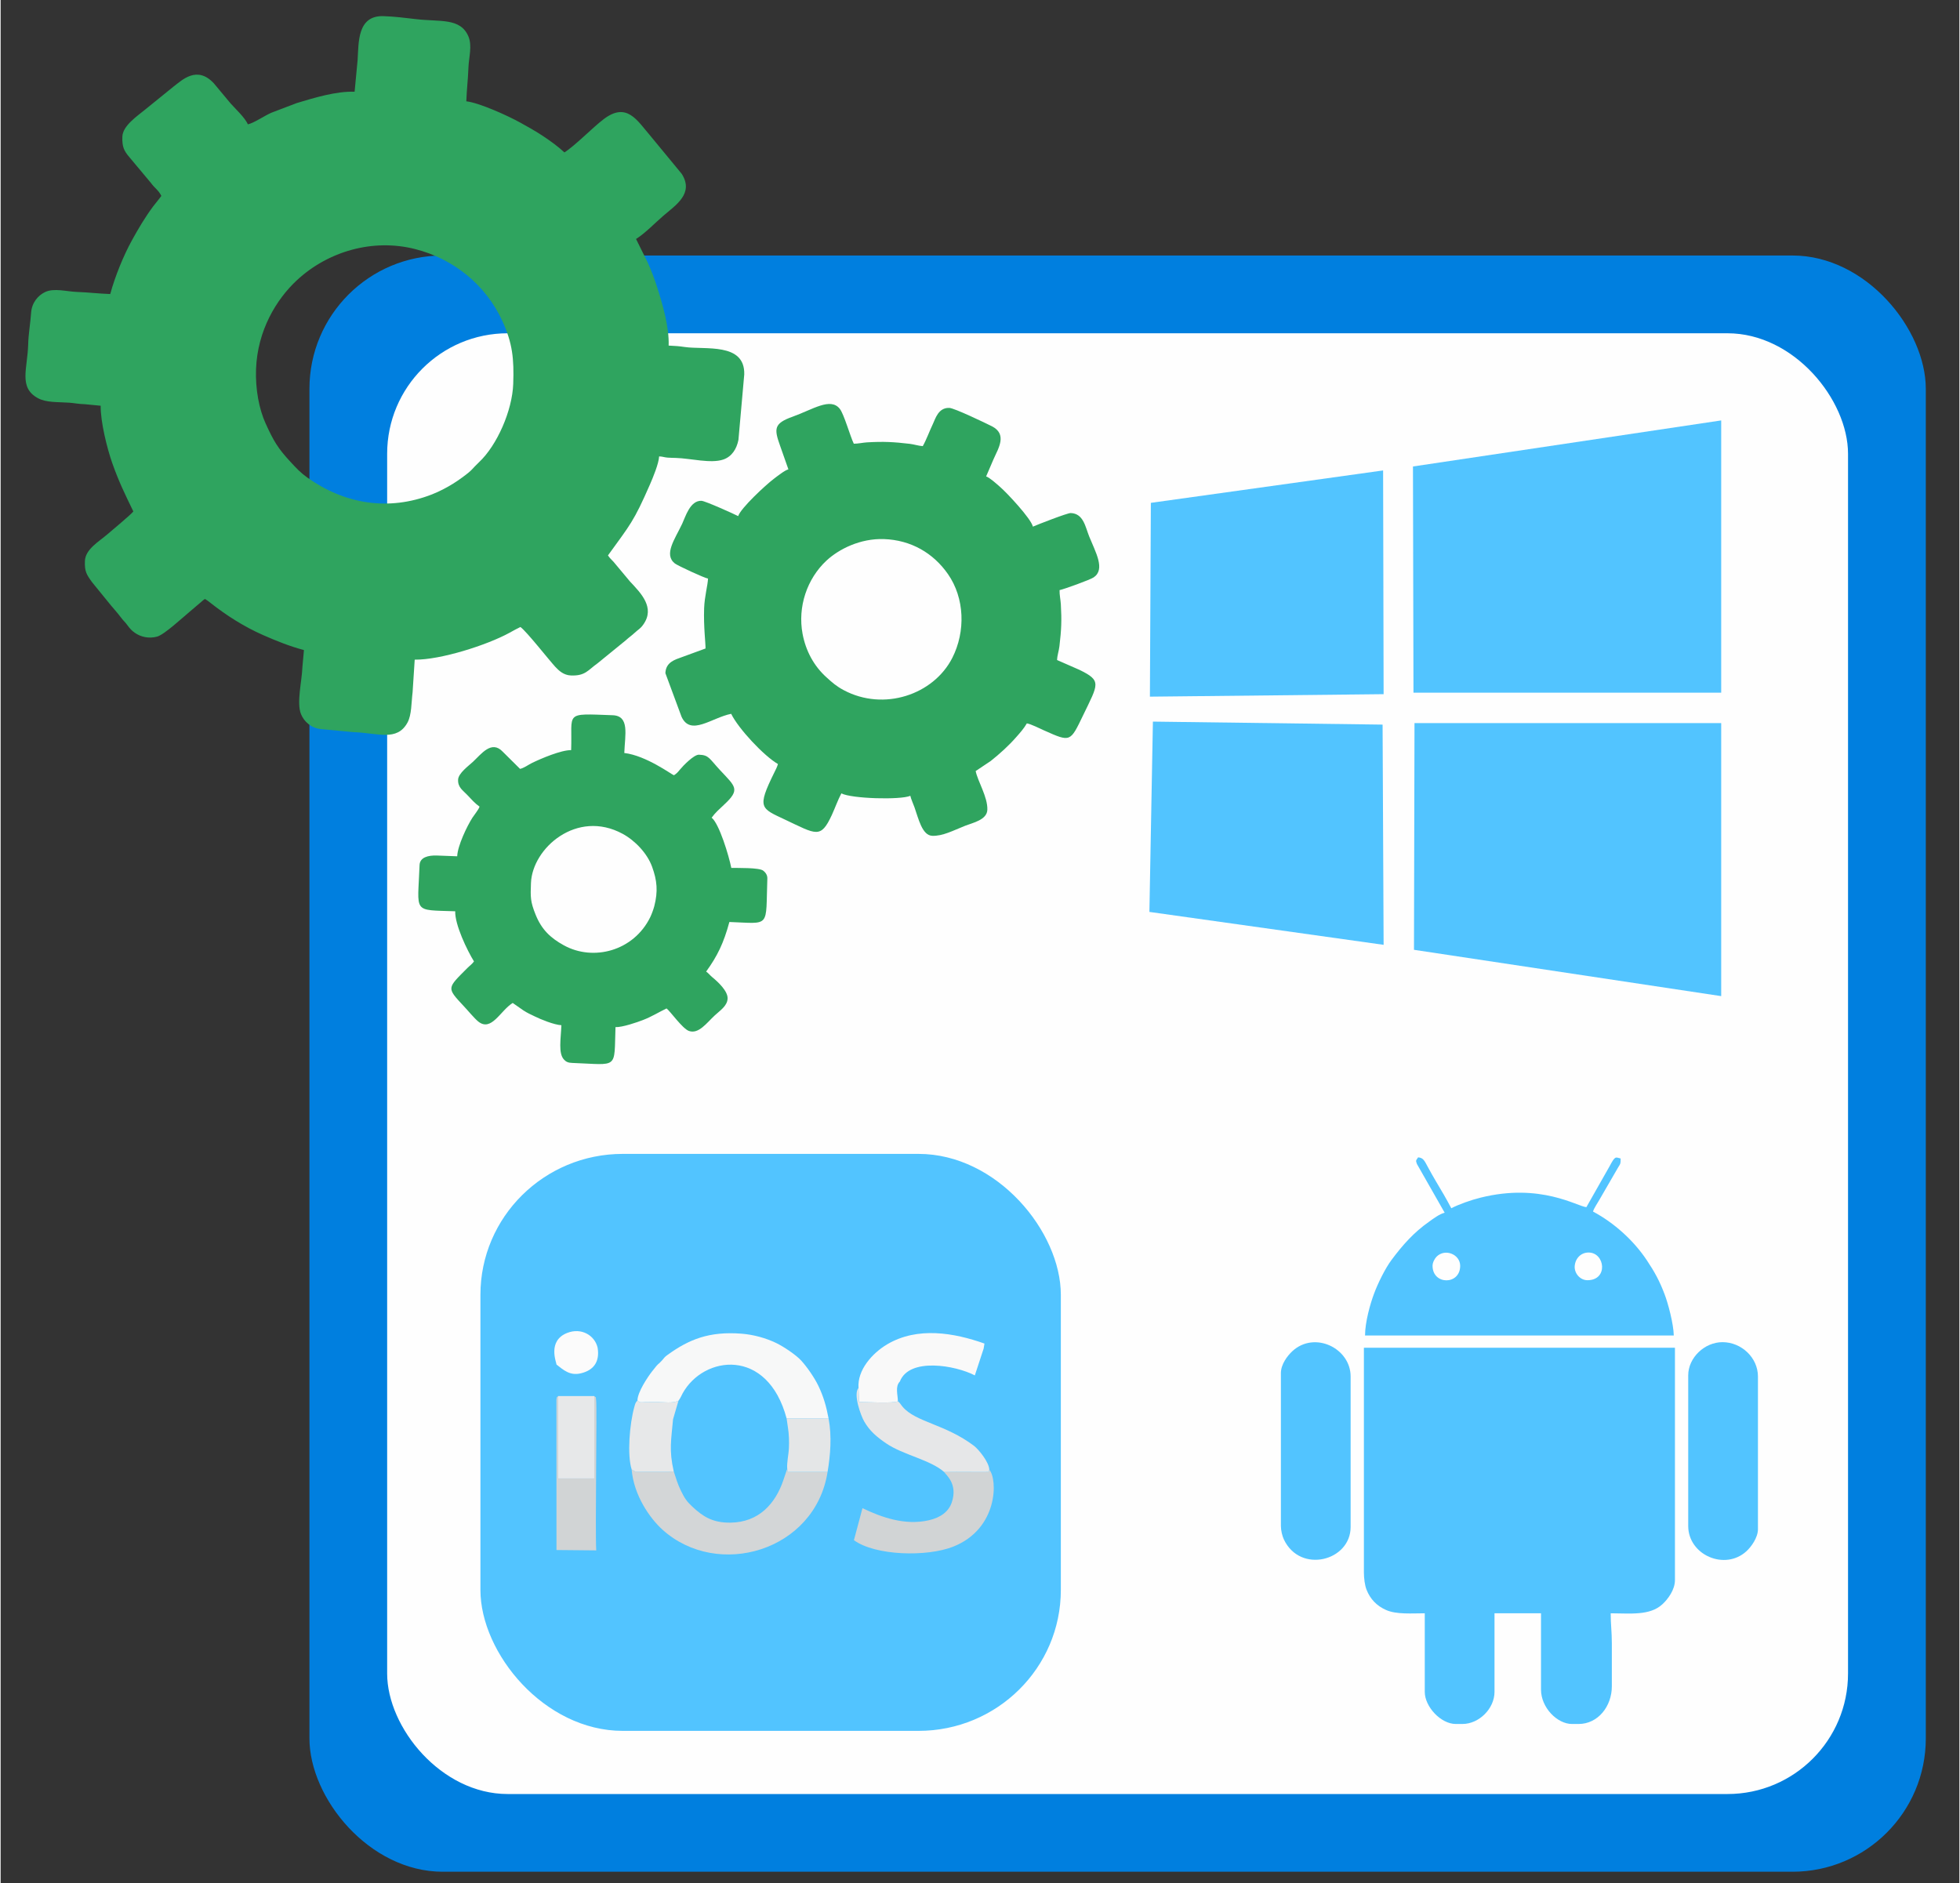 <?xml version="1.0" encoding="UTF-8"?> <svg xmlns="http://www.w3.org/2000/svg" xmlns:xlink="http://www.w3.org/1999/xlink" xmlns:xodm="http://www.corel.com/coreldraw/odm/2003" xml:space="preserve" width="307px" height="295px" version="1.1" style="shape-rendering:geometricPrecision; text-rendering:geometricPrecision; image-rendering:optimizeQuality; fill-rule:evenodd; clip-rule:evenodd" viewBox="0 0 307 295.19"><rect x="0" y="0" width="307" height="295.19" fill="#333333" stroke="none"/> <defs> <style type="text/css"> .fil2 {fill:#FEFEFE} .fil1 {fill:#007FDF} .fil11 {fill:#2FA45F} .fil0 {fill:#52C4FF} .fil5 {fill:#D1D4D5} .fil3 {fill:#D3D6D7} .fil9 {fill:#E4E6E7} .fil7 {fill:#E6E7E8} .fil8 {fill:#E7E8E9} .fil4 {fill:#F7F8F8} .fil6 {fill:#F9F9F9} .fil10 {fill:#FBFBFB} </style> </defs> <g id="Слой_x0020_1">  <g id="_3100730888272"> <polygon class="fil0" points="50.26,248.62 66.04,248.71 65.92,219.12 50.53,218.36 "></polygon> <path class="fil0" d="M68.55 132.16l2.95 -16.94 -0.79 -15.9 -14.95 -0.3 -0.29 30.5c1.82,0.01 6.02,-0.23 7.3,-0.11 8.28,0.79 4.06,-1.99 5.78,2.75z"></path> <polygon class="fil0" points="68.86,169.25 67.9,138.94 68.15,138.96 63.2,139.57 63.31,169.3 "></polygon> <rect class="fil1" x="48.4" y="40.05" width="253.34" height="253.34" rx="20.9" ry="20.9"></rect> <rect class="fil2" x="60.58" y="52.24" width="228.97" height="228.97" rx="18.89" ry="18.89"></rect> <g> <path class="fil0" d="M213.67 246.46c0,0.92 0.14,2.02 0.41,2.71 0.58,1.49 1.61,2.55 3.06,3.19 1.62,0.73 4.09,0.52 6.07,0.52l0 12.32c0,2.31 2.51,5.03 4.86,5.03l1.04 0c2.62,0 5.03,-2.42 5.03,-5.03l0 -12.32 7.29 0 0 11.97c0,2.81 2.54,5.38 4.85,5.38l1.04 0c3.05,0 5.21,-2.78 5.21,-5.9l0 -6.77c0,-1.79 -0.18,-2.9 -0.18,-4.68 2.99,0 6.14,0.42 8.12,-1.43 0.84,-0.78 1.95,-2.24 1.95,-3.77l0 -36.43 -48.75 0 0 35.21z"></path> <path class="fil0" d="M224.43 198.41c0,-0.53 0.34,-1.14 0.64,-1.44 1.34,-1.33 3.69,-0.34 3.69,1.44 0,3.06 -4.33,3.02 -4.33,0zm24.45 -2.08c2.59,0 3.12,4.34 -0.17,4.34 -1.17,0 -2.08,-1.1 -2,-2.21 0.09,-1.2 0.96,-2.13 2.17,-2.13zm-22.55 -6.24c-0.78,0.18 -1.81,0.95 -2.42,1.39 -2.41,1.69 -4.17,3.67 -5.93,6.04 -0.98,1.32 -2.12,3.64 -2.72,5.26 -0.6,1.59 -1.41,4.47 -1.41,6.56l48.39 0c-0.04,-1.84 -0.89,-5.04 -1.46,-6.52 -0.83,-2.17 -1.56,-3.46 -2.74,-5.24 -2.05,-3.1 -5.13,-5.9 -8.46,-7.67 0.14,-0.53 0.78,-1.43 1.1,-2.02l2.86 -4.94c0.35,-0.56 0.37,-0.49 0.37,-1.36 -0.81,-0.19 -0.83,-0.48 -1.73,1.21l-3.64 6.42c-1.44,-0.12 -7.18,-3.84 -16.59,-1.49 -1.47,0.36 -3.42,1.05 -4.58,1.66 -0.75,-1.42 -1.55,-2.8 -2.39,-4.19 -0.44,-0.72 -0.77,-1.35 -1.19,-2.1 -0.62,-1.12 -0.75,-1.61 -1.62,-1.69 -0.31,0.47 -0.42,0.45 -0.19,1.04l4.35 7.64z"></path> <path class="fil0" d="M200.66 215.24l0 23.94c0,0.73 0.22,1.6 0.47,2.13 2.56,5.41 10.46,3.37 10.46,-1.96l0 -23.59c0,-4.43 -5.66,-7.2 -9.15,-3.95 -0.77,0.72 -1.78,2.04 -1.78,3.43z"></path> <path class="fil0" d="M264.5 215.59l0 23.59c0,4.59 5.79,7.07 9.15,3.95 0.73,-0.68 1.78,-2.11 1.78,-3.43l0 -23.94c0,-2.95 -2.59,-5.38 -5.56,-5.38 -2.8,0 -5.37,2.43 -5.37,5.21z"></path> </g> <rect class="fil0" x="75.2" y="180.87" width="90.97" height="90.44" rx="22.31" ry="22.09"></rect> <path class="fil0" d="M93.15 228.54c-3.76,-3.78 -4.18,-5.59 -6.93,-10.34l-10.28 0.1 0.04 30.77 15.73 -0.14 0.11 -16.69c0.47,-2.53 0.62,-2.5 1.33,-3.7z"></path> <path class="fil3" d="M105.5 230.64c-1.14,0.1 -2.31,0.05 -3.45,0.05 -0.6,0 -1.19,0.01 -1.78,0.01 -0.22,0.01 -0.62,0.01 -0.82,-0.05l-0.55 -0.32c0.34,4.06 2.84,7.64 4.83,9.44 8.66,7.82 23.93,3.37 25.88,-9.05l-6.25 0 -0.07 -0.44c-0.03,0.04 -0.06,0.1 -0.07,0.13l-0.55 1.63c-1.25,3.67 -3.84,6.57 -8.26,6.63 -2.84,0.04 -4.34,-0.97 -6,-2.51 -0.88,-0.82 -1.21,-1.32 -1.78,-2.48 -0.54,-1.09 -0.79,-2.03 -1.13,-3.04z"></path> <path class="fil4" d="M99.81 219.52c0.41,0.42 0.6,0.27 1.34,0.26 0.6,-0.01 1.19,-0.01 1.78,-0.01 1.04,0 2.4,0.23 3.31,-0.21 0.3,-0.38 0.48,-0.83 0.65,-1.15 3.29,-5.96 13.32,-7.25 16.3,3.93l6.58 0.02c-0.37,-1.97 -0.79,-3.43 -1.59,-5.11 -0.62,-1.3 -1.79,-2.99 -2.71,-3.99 -0.8,-0.88 -2.75,-2.19 -3.94,-2.76 -1.59,-0.76 -3.51,-1.3 -5.41,-1.45 -5.09,-0.39 -8.23,0.9 -11.57,3.31 -0.55,0.4 -0.43,0.37 -0.88,0.87 -0.83,0.93 -0.27,0.06 -1.59,1.76 -0.66,0.85 -2.25,3.21 -2.27,4.53z"></path> <path class="fil5" d="M147.88 230.73c0.27,0.45 2.18,1.85 1.2,4.76 -0.5,1.47 -1.76,2.39 -3.61,2.81 -3.73,0.85 -7.43,-0.47 -10.39,-1.9l-1.34 5.02c3.32,2.43 11.41,2.66 15.57,1.01 7.06,-2.8 6.97,-10.54 5.65,-12.06 -0.19,0.54 0.19,0.28 -0.62,0.36l-2.66 -0.01c-1.27,0 -2.54,-0.02 -3.8,0.01z"></path> <path class="fil6" d="M134.46 217.56l0.09 2.2c1.07,0 5.45,0.25 6.08,-0.12 0,-0.98 -0.47,-2.3 0.31,-3.09 1.47,-3.82 8.72,-2.54 11.75,-0.96l1.38 -4.2 0.13 -0.79c-4.77,-1.69 -10.49,-2.69 -15.25,0.12 -2.34,1.39 -4.7,4.03 -4.49,6.84z"></path> <path class="fil7" d="M147.88 230.73c1.26,-0.03 2.53,-0.01 3.8,-0.01l2.66 0.01c0.81,-0.08 0.43,0.18 0.62,-0.36 -0.04,-1.17 -1.64,-3.15 -2.4,-3.74 -4.53,-3.42 -9.12,-3.69 -11.19,-6.12 -0.28,-0.33 -0.38,-0.59 -0.74,-0.87 -0.63,0.37 -5.01,0.12 -6.08,0.12l-0.09 -2.2c-0.87,0.97 0.37,4.35 0.89,5.25 0.87,1.52 2.03,2.47 3.45,3.44 2.66,1.81 6.91,2.57 9.08,4.48z"></path> <path class="fil5" d="M93.04 218.83l0 12.91 -5.66 0 0 -12.91c-0.35,0.37 -0.15,-0.01 -0.27,0.56l0.01 23.57 6.23 0.06c-0.18,-3.01 0.14,-22.39 -0.01,-23.47 -0.13,-0.92 0.11,-0.3 -0.3,-0.72z"></path> <polygon class="fil8" points="93.04,218.83 87.38,218.83 87.38,231.74 93.04,231.74 "></polygon> <path class="fil8" d="M98.9 230.33l0.55 0.32c0.2,0.06 0.6,0.06 0.82,0.05 0.59,0 1.18,-0.01 1.78,-0.01 1.14,0 2.31,0.05 3.45,-0.05 -0.77,-3.35 -0.39,-4.96 -0.11,-8.17l0.85 -2.91c-0.91,0.44 -2.27,0.21 -3.31,0.21 -0.59,0 -1.18,0 -1.78,0.01 -0.74,0.01 -0.93,0.16 -1.34,-0.26 -0.32,0.37 -0.33,0.45 -0.49,1.02 -0.74,2.65 -1.14,7.48 -0.42,9.79z"></path> <path class="fil9" d="M123.4 223.79c0.16,0.95 0.2,2.19 0.15,3.19 -0.05,1.09 -0.36,2.31 -0.26,3.3l0.07 0.44 6.25 0c0.45,-2.68 0.68,-5.63 0.16,-8.36l-6.58 -0.02 0.21 1.45z"></path> <path class="fil10" d="M87.13 213.9l0.23 0.17c0.03,0.02 0.09,0.06 0.11,0.09 1.23,0.99 2.24,1.56 3.97,0.96 1.5,-0.51 2.48,-1.68 2.13,-3.86 -0.43,-1.92 -2.53,-3.22 -4.79,-2.32 -3.1,1.24 -1.68,4.59 -1.65,4.96z"></path> <g> <polygon class="fil0" points="180.13,109.2 216.76,108.81 216.68,73.74 180.28,78.82 "></polygon> <polygon class="fil0" points="221.36,73.12 221.44,108.58 269.67,108.58 269.67,65.9 "></polygon> <polygon class="fil0" points="216.76,148.1 216.6,113.58 180.6,113.11 180.05,142.94 "></polygon> <polygon class="fil0" points="221.52,148.88 221.6,113.34 269.67,113.34 269.67,156.14 "></polygon> </g> <g> <path class="fil11" d="M40.03 57.88c-0.11,3.16 0.48,6.24 1.5,8.49 1.24,2.72 1.9,3.88 3.95,6.08 0.88,0.95 1.52,1.64 2.58,2.4 5.83,4.14 12.67,5.33 19.56,2.64 1.16,-0.46 2.27,-1.04 3.27,-1.66 0.59,-0.36 0.94,-0.62 1.47,-1 1.73,-1.26 1.4,-1.23 2.6,-2.36 2.86,-2.67 5.23,-8.13 5.38,-12.28 0.14,-3.96 -0.11,-6.4 -1.7,-9.87 -2.59,-5.65 -7.63,-9.75 -13.68,-11.28 -6.61,-1.68 -13.64,0.34 -18.54,4.9 -3.19,2.97 -6.17,7.84 -6.39,13.94zm-22.85 -11.79c0.77,-2.83 2.1,-6.05 3.37,-8.37 1.03,-1.87 2.08,-3.65 3.35,-5.36 0.44,-0.58 0.89,-1.09 1.29,-1.65 -0.45,-0.92 -1.03,-1.2 -1.62,-2.02l-3.32 -3.97c-0.95,-1.09 -1.22,-1.73 -1.17,-3.3 0.06,-1.73 2.35,-3.23 3.63,-4.29l4.43 -3.59c1.27,-0.95 3.61,-3.32 6.26,-0.5l2.66 3.19c0.88,0.97 2.18,2.17 2.7,3.26 0.97,-0.22 2.63,-1.37 3.68,-1.82l3.96 -1.51c2.66,-0.8 6.18,-1.89 9.08,-1.78l0.47 -4.96c0.18,-2.67 -0.1,-7.01 4.04,-6.89 1.67,0.05 3.58,0.29 5.12,0.47 3.74,0.45 6.93,-0.25 8.2,2.69 0.64,1.5 0.07,3.27 0.01,4.93 -0.07,1.9 -0.26,3.3 -0.33,5.26 2.05,0.24 6.42,2.22 8.42,3.32 1.29,0.71 2.41,1.34 3.62,2.14 1.15,0.77 2.32,1.6 3.33,2.55 1.62,-1 4.47,-3.94 6.17,-5.22 3.63,-2.75 5.24,0.23 7.28,2.59l4.94 5.99c1.97,3.1 -0.97,4.92 -2.9,6.59 -1.28,1.1 -2.85,2.74 -4.26,3.62l1.82 3.67c0.58,1.27 1.07,2.57 1.51,3.96 0.85,2.68 1.88,6.19 1.78,9.08 1.01,0.04 1.7,0.1 2.5,0.22 3.16,0.47 9.48,-0.75 9.35,4.3l-0.91 10.26c-0.28,1.4 -1.01,2.61 -2.37,3.08 -1.96,0.67 -5.09,-0.18 -7.44,-0.25 -0.42,-0.02 -0.91,-0.01 -1.32,-0.05 -0.56,-0.05 -0.71,-0.17 -1.3,-0.19 -0.07,1.17 -0.97,3.32 -1.43,4.38 -2.57,5.89 -3.11,6.32 -6.59,11.14 0.25,0.39 0.54,0.65 0.88,1.01l2.59 3.1c1.71,1.82 3.94,4.07 2.08,6.71 -0.49,0.7 -0.76,0.75 -1.34,1.29 -0.51,0.48 -0.89,0.71 -1.42,1.2l-4.42 3.6c-1.53,1.09 -1.92,1.99 -4.16,1.91 -1.15,-0.04 -1.89,-0.74 -2.48,-1.37 -1,-1.09 -4.49,-5.54 -5.45,-6.23 -0.56,0.27 -1.11,0.57 -1.7,0.9 -3.53,1.94 -10.85,4.27 -14.87,4.22l-0.33 5.1c-0.2,1.61 -0.14,3.56 -0.8,4.76 -1.65,3.03 -4.7,1.61 -8.5,1.5l-5.09 -0.48c-1.51,-0.16 -2.62,-1.16 -3.1,-2.34 -0.73,-1.8 0.15,-5.19 0.22,-7.41l0.24 -2.63c-2.3,-0.62 -4.3,-1.43 -6.42,-2.36 -2.95,-1.3 -5.72,-3.06 -8.23,-5.04 -0.32,-0.25 -0.5,-0.4 -0.87,-0.62 -0.3,0.19 -0.29,0.23 -0.57,0.46l-1.81 1.54c-1.18,0.98 -3.99,3.6 -5.12,3.91 -1.26,0.34 -2.52,0.08 -3.5,-0.61 -0.45,-0.32 -0.75,-0.64 -1.09,-1.1 -0.4,-0.57 -0.7,-0.78 -1.06,-1.28 -0.66,-0.88 -1.36,-1.6 -2.04,-2.47l-2.49 -3.06c-0.9,-1.24 -1.19,-1.72 -1.13,-3.32 0.06,-1.86 2.22,-3.07 3.48,-4.16 0.71,-0.62 3.74,-3.12 4.11,-3.62 -1.31,-2.71 -2.25,-4.61 -3.29,-7.54 -0.82,-2.33 -1.86,-6.48 -1.83,-9.03l-2.48 -0.24c-1.05,-0.03 -1.63,-0.18 -2.47,-0.24 -1.83,-0.12 -3.57,0 -4.87,-0.7 -3.09,-1.66 -1.64,-4.64 -1.54,-8.45 0.03,-1.54 0.36,-3.44 0.46,-4.96 0.11,-1.56 1.08,-2.71 2.21,-3.24 1.4,-0.65 3.35,-0.07 4.93,-0.01 1.92,0.07 3.32,0.26 5.26,0.33z"></path> <path class="fil11" d="M138.45 84.5c-3.7,-0.13 -7.06,1.56 -9.01,3.37 -3.06,2.85 -4.54,7.25 -3.75,11.48 0.5,2.67 1.77,5.04 3.75,6.82 0.89,0.81 1.54,1.39 2.7,2.01 6.28,3.35 14.08,0.72 17.02,-5.06 2.1,-4.13 1.94,-9.37 -0.68,-13.13 -2.31,-3.32 -5.81,-5.34 -10.03,-5.49zm-28.61 -6c0.59,0.02 5.06,2.04 5.76,2.4 0.38,-1.24 4.36,-4.93 5.58,-5.84 0.51,-0.39 1.73,-1.36 2.29,-1.49l-1.31 -3.72c-0.94,-2.63 -0.99,-3.48 1.96,-4.53 3.17,-1.13 5.95,-3.09 7.41,-1.23 0.66,0.84 1.61,4.26 2.19,5.46 0.63,0.01 1.43,-0.17 2.06,-0.21 2.61,-0.15 4.15,-0.07 6.71,0.23 0.73,0.09 1.36,0.32 2.04,0.36 0.56,-0.98 1.07,-2.4 1.58,-3.46 0.4,-0.83 0.85,-2.6 2.59,-2.53 0.76,0.02 5.66,2.37 6.63,2.86 2.49,1.25 1.06,3.45 0.29,5.18l-1.16 2.7c0.55,0.17 1.7,1.22 2.18,1.64 1.06,0.91 4.86,4.96 5.15,6.23 0.73,-0.32 5.41,-2.15 5.93,-2.13 2,0.07 2.29,2.17 2.89,3.66 1.01,2.5 2.57,5.16 0.71,6.42 -0.54,0.38 -4.69,1.87 -5.35,2 -0.02,0.74 0.16,1.52 0.2,2.22 0.15,2.59 0.08,4.01 -0.22,6.56 -0.09,0.79 -0.34,1.39 -0.37,2.18l3.51 1.54c3.52,1.72 2.95,2.18 0.58,7.1 -2.04,4.23 -1.95,4.25 -6.09,2.41 -0.63,-0.28 -2.15,-1.05 -2.74,-1.12 -0.46,0.8 -1.06,1.47 -1.67,2.16 -1.18,1.35 -2.59,2.62 -4,3.74l-2.35 1.57c0.31,1.59 1.9,4.06 1.83,6.07 -0.06,1.59 -2.26,2.03 -3.46,2.5 -1.98,0.79 -3.54,1.64 -5.17,1.58 -1.59,-0.05 -2.16,-2.69 -2.79,-4.47 -0.17,-0.47 -0.55,-1.32 -0.65,-1.8 -1.53,0.67 -9.22,0.46 -10.81,-0.38 -0.55,1.04 -0.98,2.26 -1.5,3.4 -1.75,3.77 -2.43,3.02 -7.32,0.72 -3.81,-1.8 -4.45,-1.79 -1.7,-7.37 0.21,-0.42 0.47,-0.92 0.58,-1.35 -2.21,-1.27 -6.22,-5.58 -7.33,-7.87 -3.04,0.6 -6.36,3.55 -7.78,0.46l-2.53 -6.83c0.06,-1.73 1.5,-2.12 2.6,-2.52l3.69 -1.35c0.02,-0.79 -0.32,-3.41 -0.22,-6.3 0.07,-1.9 0.57,-3.6 0.61,-4.66 -0.52,-0.06 -4.75,-2.02 -5.2,-2.37 -1.78,-1.41 0.01,-3.81 1.15,-6.22 0.51,-1.08 1.23,-3.66 3.02,-3.6z"></path> <path class="fil11" d="M83.12 138.43c-0.08,2.18 -0.11,2.87 0.74,4.97 0.94,2.31 2.3,3.61 4.42,4.78 4.65,2.55 10.94,0.87 13.53,-4.4 0.22,-0.46 0.5,-1.2 0.64,-1.74 0.6,-2.33 0.44,-4.02 -0.34,-6.17 -0.76,-2.11 -2.68,-4.12 -4.62,-5.17 -7.16,-3.89 -14.17,2.23 -14.37,7.73zm-14.77 -4.33l3.21 0.12c0.06,-1.64 1.53,-4.72 2.4,-6.07 0.3,-0.46 0.96,-1.25 1.1,-1.71 -0.75,-0.54 -1.3,-1.17 -1.95,-1.86 -0.62,-0.67 -1.46,-1.13 -1.41,-2.36 0.03,-1.02 1.68,-2.2 2.33,-2.81 1.31,-1.22 2.91,-3.44 4.66,-1.59l2.72 2.7c0.6,-0.12 1.26,-0.62 1.84,-0.91 1.49,-0.73 4.62,-2.05 6.17,-2.03 0.22,-6 -1.24,-5.75 6.49,-5.47 2.72,0.09 1.94,3.06 1.84,5.92 3.45,0.41 7.41,3.38 7.78,3.49 0.41,-0.25 0.61,-0.48 0.9,-0.84 0.54,-0.66 2.24,-2.41 3.02,-2.38 1.57,0.05 1.59,0.57 3.31,2.42 2.42,2.6 3.23,3.01 0.61,5.43 -0.71,0.67 -1.37,1.24 -1.93,2.02 1.19,0.94 2.71,5.99 3.08,7.87 0.95,0.03 4.35,-0.07 5,0.43 0.34,0.26 0.67,0.68 0.65,1.23 -0.28,7.84 0.59,7.05 -5.95,6.82 -0.9,3.33 -1.89,5.35 -3.64,7.77 0.39,0.28 0.6,0.59 0.99,0.91 0.85,0.7 2.41,2.13 2.37,3.31 -0.04,1.19 -1.24,1.92 -2.03,2.67 -1.27,1.18 -2.51,2.95 -4.03,2.42 -1.02,-0.36 -2.96,-3.14 -3.51,-3.53 -1.23,0.59 -2.31,1.28 -3.68,1.81 -0.89,0.35 -3.25,1.16 -4.32,1.12 -0.24,6.7 0.56,5.88 -6.79,5.61 -0.62,-0.02 -0.96,-0.17 -1.27,-0.51 -0.94,-0.98 -0.5,-3.26 -0.42,-5.4 -1.17,-0.07 -3.24,-0.92 -4.15,-1.37 -0.76,-0.37 -1.14,-0.52 -1.83,-0.97l-1.65 -1.15c-1.93,1.19 -3.33,4.57 -5.4,2.91 -0.61,-0.49 -1.66,-1.77 -2.27,-2.41 -2.73,-2.93 -2.63,-2.76 0.58,-5.99 0.38,-0.38 0.72,-0.59 1.02,-1.02 -1.05,-1.7 -3.01,-5.75 -2.94,-7.86 -6.79,-0.24 -5.86,0.39 -5.59,-7.22 0.04,-1.26 1.39,-1.56 2.69,-1.52z"></path> </g> </g> </g> </svg> 